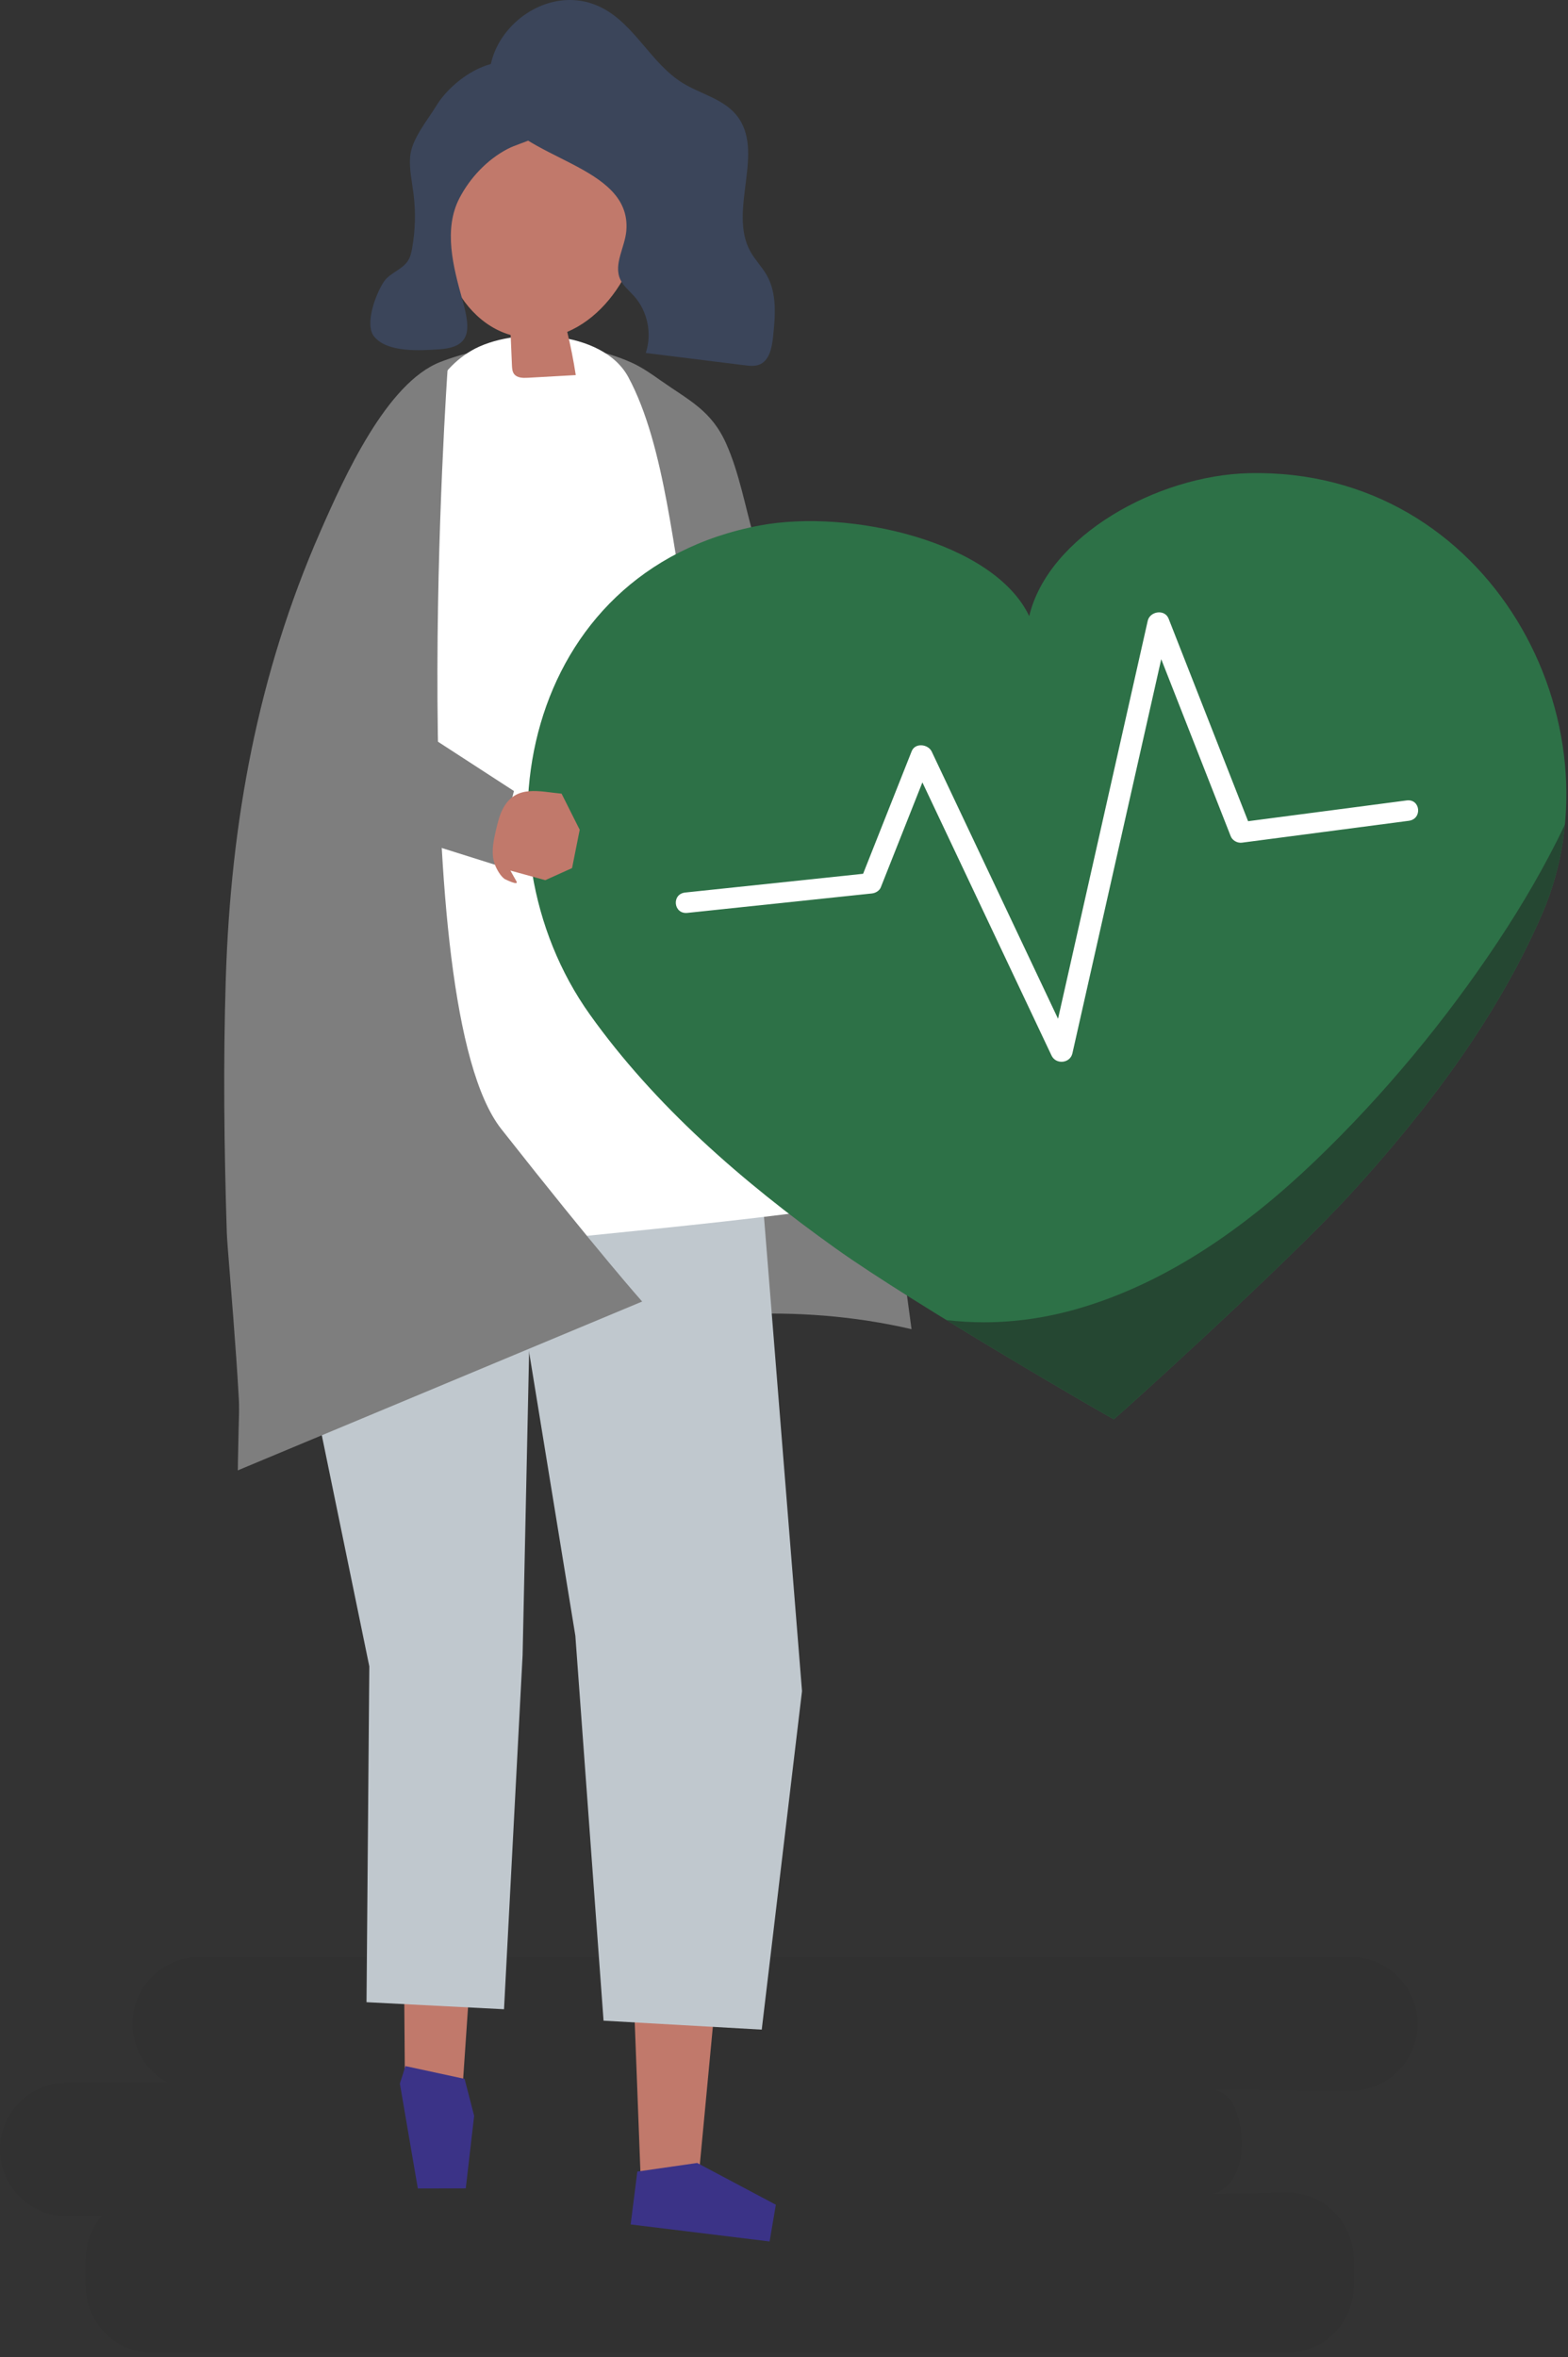 <?xml version="1.0" encoding="UTF-8" standalone="no"?><!DOCTYPE svg PUBLIC "-//W3C//DTD SVG 1.1//EN" "http://www.w3.org/Graphics/SVG/1.1/DTD/svg11.dtd"><svg width="100%" height="100%" viewBox="0 0 304 457" version="1.1" xmlns="http://www.w3.org/2000/svg" xmlns:xlink="http://www.w3.org/1999/xlink" xml:space="preserve" xmlns:serif="http://www.serif.com/" style="fill-rule:evenodd;clip-rule:evenodd;stroke-linejoin:round;stroke-miterlimit:1.414;"><rect x="0" y="0" width="304" height="457" fill="#333333" stroke="none"/><g><path d="M249.602,456.141l-220.121,0c-7.068,0 -12.851,-5.82 -12.851,-12.934l0,-5.174c0,-3.186 1.162,-6.109 3.077,-8.37l-6.856,0c-7.068,0 -12.851,-5.819 -12.851,-12.933c0,-7.114 5.783,-12.935 12.851,-12.935l19.676,0c-4.052,-2.182 -6.826,-6.487 -6.826,-11.413c0,-7.113 5.783,-12.934 12.851,-12.934l223.447,0c7.067,0 12.85,5.821 12.85,12.934c0,7.114 -5.783,12.935 -12.85,12.935l-26.457,-0.175c2.739,0.777 3.845,2.844 4.535,5.45c1.065,4.021 0.968,8.878 -1.209,12.068c-1.212,1.776 -3.003,2.681 -4.149,2.724l14.883,-0.285c7.068,0 12.85,5.82 12.85,12.934l0,5.174c0,7.114 -5.782,12.934 -12.85,12.934Z" style="fill-opacity:0.05;fill-rule:nonzero;"/><path d="M86.017,69.935c-0.221,0.082 -0.439,0.165 -0.656,0.249c-10.405,4.048 -18.576,22.211 -23.259,32.884c-12.087,27.552 -17.367,56.261 -18.327,86.708c-0.517,16.394 -0.322,32.816 0.197,49.221c0.144,4.533 4.073,45.11 2.065,46.079c20.61,-9.941 41.566,-19.33 63.506,-25.003c21.94,-5.675 45.021,-7.539 67.183,-2.37c-6.74,-51.508 -16.509,-103.916 -30.597,-153.684c-1.685,-5.952 -2.811,-12.298 -5.308,-17.94c-2.877,-6.497 -7.194,-8.415 -12.649,-12.255c-1.868,-1.317 -3.751,-2.64 -5.805,-3.558c-10.827,-4.837 -25.389,-4.393 -36.35,-0.331Z" style="fill:#7e7e7e;fill-rule:nonzero;"/><path d="M54.312,232.054l23.621,95.871l0.551,73.72l11.264,2.098l4.664,-68.394l11.257,-120.357l-51.357,17.062Z" style="fill:#c1796b;fill-rule:nonzero;"/><path d="M90.075,403.052l1.852,7.167l-1.626,14.063l-9.294,0.016l-3.48,-20.327l1.079,-3.399l11.469,2.48Z" style="fill:#3b3387;fill-rule:nonzero;"/><path d="M144.498,221.464l2.084,82.842l-11.058,117.002l-11.322,0.829l-4.069,-107.263l-23.056,-97.24l47.421,3.83Z" style="fill:#c1796b;fill-rule:nonzero;"/><path d="M135.169,419.353l15.251,8.098l-1.211,7.123l-26.94,-3.3l1.295,-10.251l11.605,-1.67Z" style="fill:#3b3387;fill-rule:nonzero;"/><path d="M147.817,232.154l7.674,95.711l-7.808,65.638l-30.669,-1.737l-5.466,-74.626l-13.262,-81.358l2.06,-12.667l44.2,0.646l3.271,8.393Z" style="fill:#c0c8ce;fill-rule:nonzero;"/><path d="M101.321,320.9l-3.604,68.651l-26.658,-1.367l0.543,-65.107l-16.81,-81.763l3.835,-22.856l44.835,2.791l-2.141,99.651Z" style="fill:#c0c8ce;fill-rule:nonzero;"/><path d="M163.57,233.862c-27.44,4.19 -73.099,7.389 -100.538,11.579c-1.479,-49.613 3.406,-106.905 15.377,-154.917c2.171,-8.707 5.378,-18.108 12.986,-22.543c8.152,-4.753 25.442,-4.108 30.417,5.124c7.278,13.506 8.715,35.005 11.963,50.036c7.347,34.008 25.243,76.219 29.795,110.721Z" style="fill:#fff;fill-rule:nonzero;"/><path d="M86.568,32.813c4.085,-20.239 29.387,-16.43 36.46,0.084c4.659,10.878 -2.103,26.827 -13.053,31.45c0.669,2.767 1.223,5.562 1.653,8.375c-3.101,0.173 -6.202,0.347 -9.302,0.521c-0.959,0.053 -2.086,0.034 -2.66,-0.738c-0.348,-0.467 -0.386,-1.087 -0.412,-1.669c-0.083,-1.96 -0.167,-3.921 -0.251,-5.881c-0.235,-0.07 -0.471,-0.143 -0.708,-0.223c-5.872,-2.007 -10.075,-7.515 -11.769,-13.484c-1.694,-5.969 -1.187,-12.353 0.042,-18.435Z" style="fill:#c1796b;fill-rule:nonzero;"/><path d="M89.111,38.35c-3.202,6.096 -1.221,13.478 0.546,19.801c1.565,5.606 1.845,9.174 -4.527,9.574c-3.589,0.226 -9.971,0.698 -12.573,-2.448c-1.969,-2.384 0.337,-8.37 1.859,-10.65c1.161,-1.74 3.578,-2.325 4.692,-4.096c0.46,-0.73 0.65,-1.593 0.802,-2.443c0.617,-3.468 0.706,-7.029 0.263,-10.524c-0.3,-2.373 -0.845,-4.745 -0.663,-7.13c0.265,-3.458 3.327,-7.038 5.108,-9.964c3.312,-5.443 12.798,-11.92 18.921,-6.218c1.393,1.298 2.016,3.208 2.497,5.052c0.286,1.101 0.543,2.242 0.373,3.367c-0.681,4.485 -4.891,4.571 -8.062,6.239c-3.911,2.057 -7.192,5.549 -9.236,9.44Z" style="fill:#3b455a;fill-rule:nonzero;"/><path d="M121.433,44.72c-0.263,3.211 -2.502,6.462 -1.196,9.407c0.582,1.312 1.766,2.236 2.72,3.308c2.606,2.929 3.493,7.285 2.238,10.999c6.386,0.795 12.771,1.589 19.157,2.383c0.964,0.12 1.976,0.234 2.876,-0.128c1.924,-0.774 2.419,-3.219 2.64,-5.281c0.435,-4.061 0.813,-8.423 -1.177,-11.991c-0.923,-1.653 -2.302,-3.018 -3.219,-4.674c-4.41,-7.968 3.065,-19.468 -2.745,-26.483c-2.592,-3.13 -6.944,-4.043 -10.399,-6.183c-6.024,-3.733 -9.173,-11.125 -15.426,-14.459c-11.81,-6.296 -26.421,6.968 -20.833,19.324c4.556,10.076 26.424,10.847 25.364,23.778Z" style="fill:#3b455a;fill-rule:nonzero;"/><path d="M86.792,71.417c0,0 -8.729,123.19 10.399,147.48c19.127,24.29 27.308,33.442 27.308,33.442l-78.39,32.731c0,0 1.701,-179.634 40.683,-213.653Z" style="fill:#7e7e7e;fill-rule:nonzero;"/><path d="M99.641,153.363l-24.325,-15.788l-18.734,17.681l39.378,12.399l3.681,-14.292Z" style="fill:#7e7e7e;fill-rule:nonzero;"/><g><path d="M242.121,91.741c-17.739,0.421 -38.879,12.139 -42.579,27.712c-6.862,-14.46 -34.818,-20.859 -52.255,-17.572c-46.014,8.671 -56.271,62.084 -32.925,94.816c12.564,17.617 29.509,32.393 47.664,45.35c15.203,10.851 53.821,33.194 53.921,33.093c0.118,0.078 33.232,-29.823 45.839,-43.604c15.056,-16.457 28.55,-34.44 37.167,-54.289c16.01,-36.879 -10.022,-86.616 -56.832,-85.506Z" style="fill:#2d7147;fill-rule:nonzero;"/><path d="M215.945,275.141c-0.036,0 -0.777,-0.41 -2.068,-1.146c-4.944,-2.82 -17.952,-10.418 -30.389,-18.062c2.404,0.287 4.832,0.431 7.276,0.431c5.926,0 11.952,-0.849 17.976,-2.568c17.801,-5.082 33.277,-16.308 46.192,-28.682c13.354,-12.796 25.366,-27.325 35.461,-42.518c4.847,-7.294 9.26,-14.876 13.01,-22.721c-0.573,5.938 -2.032,11.801 -4.45,17.372c-8.617,19.849 -22.111,37.832 -37.167,54.289c-3.068,3.355 -7.353,7.665 -12.079,12.264c-2.887,2.809 -5.938,5.724 -8.979,8.598c-12.414,11.731 -24.657,22.743 -24.781,22.743c0,0 0,0 0,-0.001c0,0.001 -0.001,0.001 -0.002,0.001Z" style="fill:#254732;fill-rule:nonzero;"/></g><path d="M95.695,166.77c0.066,0.299 0.153,0.594 0.265,0.885c0.35,0.905 1.057,2.189 1.872,2.761c0,-0.001 2.853,1.445 2.29,0.445l-1.169,-2.074l6.765,1.859l5.192,-2.341l1.482,-7.432l-3.513,-6.998c-4.245,-0.388 -8.73,-1.787 -11.264,2.707c-0.752,1.332 -1.107,2.847 -1.453,4.337c-0.446,1.92 -0.885,3.959 -0.467,5.851Z" style="fill:#c1796b;fill-rule:nonzero;"/></g><path d="M272.709,155.188c-10.244,1.343 -20.488,2.685 -30.732,4.028c-5.138,-13.093 -10.276,-26.185 -15.413,-39.278c-0.743,-1.893 -3.624,-1.441 -4.045,0.426c-5.479,24.31 -10.958,48.621 -16.437,72.931c-0.317,1.408 -0.635,2.816 -0.952,4.224c-7.036,-14.882 -14.071,-29.764 -21.107,-44.646c-1.129,-2.387 -2.257,-4.773 -3.385,-7.16c-0.68,-1.439 -3.207,-1.772 -3.883,-0.068c-3.14,7.922 -6.28,15.843 -9.419,23.764c-11.495,1.211 -22.99,2.422 -34.484,3.634c-2.699,0.284 -2.288,4.232 0.415,3.948c11.928,-1.257 23.857,-2.514 35.784,-3.77c0.698,-0.074 1.452,-0.524 1.708,-1.169c2.69,-6.788 5.381,-13.576 8.071,-20.365c7.218,15.268 14.436,30.536 21.654,45.804c1.128,2.386 2.257,4.773 3.385,7.16c0.847,1.791 3.604,1.53 4.045,-0.427c5.479,-24.309 10.958,-48.62 16.438,-72.93c0.262,-1.163 0.524,-2.325 0.786,-3.489c4.491,11.445 8.982,22.89 13.473,34.334c0.312,0.795 1.271,1.355 2.175,1.237c10.78,-1.414 21.56,-2.826 32.339,-4.24c2.687,-0.352 2.281,-4.301 -0.416,-3.948Z" style="fill:#fff;fill-rule:nonzero;"/></svg>
